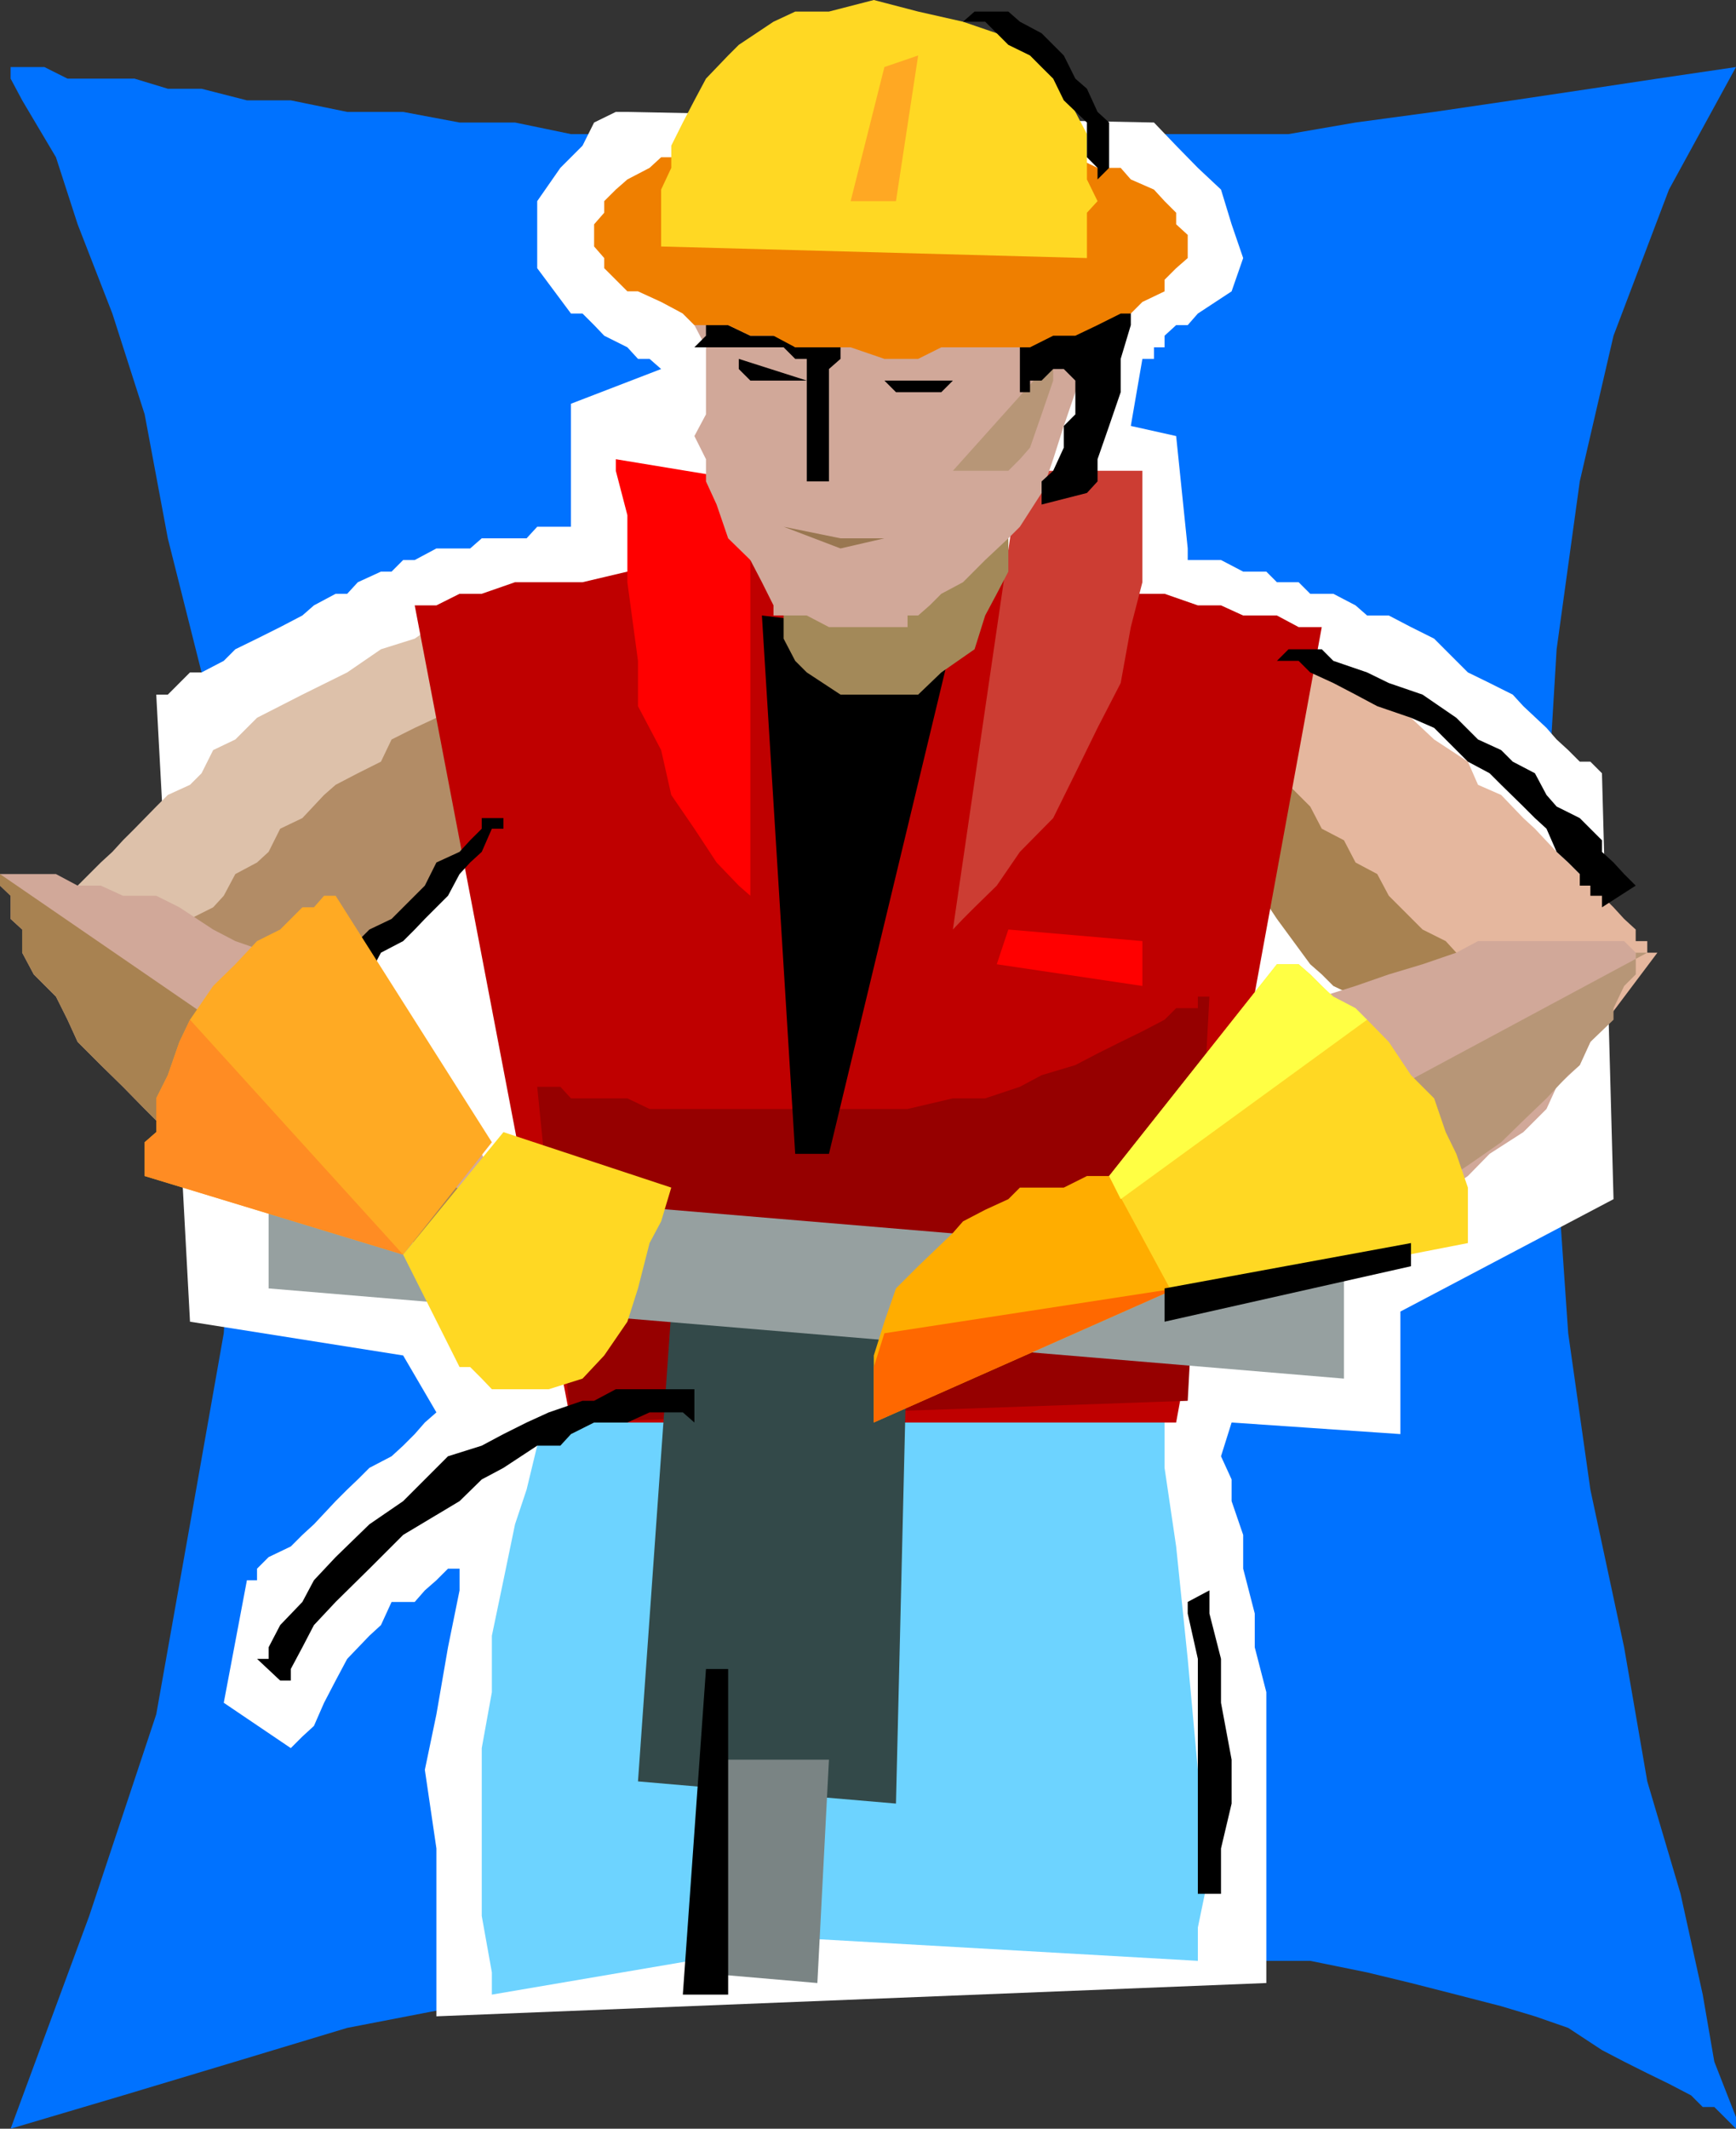 <svg xmlns="http://www.w3.org/2000/svg" width="360" height="441.301"><rect width="100%" height="100%" fill="#333333" stroke="none"/><path fill="#0072ff" d="M360 441.3v-2.402l-4.5-11.5-2.398-13.898-4.602-20.902-6.898-23.297L336.8 341.5l-7-32.7-4.598-32.402-2.402-34.8-2.098-35v-37l2.098-35 4.8-34.797 7-30.203 11.5-30.297L360 13.898l-16.297 2.403-13.902 2.097-16.098 2.403-16.3 2.398-16.301 2.2-13.899 2.402H234.5l-13.898 2.398h-60.2l-14-2.398h-28l-11.601-2.403H95.3L83.6 23.2H72l-11.7-2.398h-9.097l-9.402-2.403h-7l-6.899-2.097H14l-4.797-2.403h-7v2.403l2.399 4.5 7 11.797 4.5 13.902L23.3 65 30 85.898l4.8 25.7 7 27.8 2.403 30.2L48.801 202v37.2l-2.399 37.198-7 39.602-7 39.398L18.5 397.2 2.203 441.301l23.297-6.903 23.3-7 23.2-7 23.3-4.5 20.903-2.398 18.5-4.602 18.5-2.398 18.7-2.402H246.3l13.902 2.402h11.5l11.797 2.398 9.102 2.2L302 413.5l9.3 2.398 7 2.102 6.903 2.398 7 4.602 4.598 2.398 4.8 2.403 4.5 2.199 4.602 2.398 2.399 2.403h2.398l2.102 2.097 2.398 2.403"/><path fill="#fff" d="m332.203 160.3-2.402-2.402h-2.2l-2.398-2.398-2.402-2.2-2.098-2.402-4.8-4.5-2.2-2.398-4.8-2.402-4.5-2.2L302 137l-4.598-4.602-4.8-2.398-4.602-2.402h-4.5l-2.398-2.098-4.602-2.402h-4.797l-2.402-2.399h-4.5l-2.2-2.199h-4.8l-4.598-2.402h-6.902v-2.399l-2.399-23.3L234.5 88.3l2.402-13.903h2.399V72h2.199v-2.402l2.402-2.2h2.399L248.402 65l7-4.602 2.399-6.898-2.399-7-2.199-7.2-4.8-4.5-4.5-4.6-4.602-4.802L130.1 23.2h-2.398l-4.5 2.2-2.402 4.8-4.598 4.602-4.8 6.898v13.899l7 9.402h2.398l2.402 2.398 2.098 2.2L130.1 72l2.2 2.398h2.402l2.399 2.102-18.7 7.2v25.5h-7l-2.199 2.398h-9.3l-2.403 2.101h-7l-4.5 2.399h-2.398l-2.399 2.402H79l-4.797 2.2L72 123.097h-2.398l-4.5 2.402-2.399 2.098L58.102 130l-4.801 2.398-4.5 2.2L46.402 137l-4.601 2.398h-2.399L34.801 144h-2.399l7 130 44.2 7 6.898 11.8-2.398 2.098L86 297.301l-2.398 2.398-2.399 2.2-4.601 2.402-2.399 2.398L72 308.801l-2.398 2.398-4.5 4.801-2.399 2.2-2.402 2.398-4.598 2.203-2.402 2.398v2.399h-2.098L46.403 353l13.898 9.398L62.703 360l2.399-2.2 2.101-4.8 2.399-4.602 2.398-4.5 4.602-4.8 2.398-2.2 2.203-4.8H86l2.102-2.399 2.398-2.101 2.402-2.399h2.399v4.5L92.902 341.5 90.5 355.398l-2.398 11.5L90.5 383.2V418l172.102-6.902V350.8l-2.399-9.301v-7l-2.402-9.3v-7l-2.399-7v-4.5l-2.199-4.802 2.2-7 35 2.403v-25.403l44.199-23.3-2.399-88.297"/><path fill="#6dd3ff" d="m241.5 288-130.098 6.898v4.801l-2.199 9.102-2.402 7.199-2.399 11.598-2.402 11.5V350.8l-2.098 11.597V397.2L102 408.9v4.601l67.5-11.5 78.902 4.5v-6.902L250.801 388l-2.399-21.102-2.101-23-2.399-23.3L241.5 304.3V288"/><path fill="#b28c66" d="M127.703 125.5v2.098L125.301 130l-2.098 7-2.402 7-4.598 9.3-7 9.4L102 174.2l-9.098 9.398-4.8 4.5-4.5 2.402-2.399 4.598-4.601 2.402-2.399 2.398-4.601 4.5-2.399 2.2-4.5 2.402-2.402 2.398-2.2 2.403L55.704 216h-2.402l-2.098 2.398v2.403L23.301 197.5l2.199-2.402 2.402-2.399L30 188.098l4.8-2.399 2.403-4.5 2.2-2.398 4.8-4.602 4.598-2.398 2.402-4.602 6.899-6.898 4.601-2.403 2.399-4.597h4.5L72 148.8l4.602-2.403L81.203 144 86 141.598l4.5-2.2L95.3 137h4.602l4.5-2.402 4.801-2.2 4.598-2.398h4.601l2.399-2.402h2.402l2.098-2.098h2.402"/><path fill="#ddc1aa" d="m30 202-16-16.3 4.5-4.5 2.402-2.4 2.399-2.202 2.199-2.399 2.402-2.398 4.5-4.602 2.399-2.398 4.601-2.102 2.399-2.398 2.402-4.801 4.598-2.2 4.5-4.5 9.402-4.8L72 139.398l7-4.8 7-2.2 6.902-4.8h7l4.5-2.098h23.301l-2.402 2.098h-2.098l-4.8 4.8-4.602 2.2-4.598 2.402-2.402 2.398-4.801 2.2L97.5 144l-7 4.8-4.5 2.098-4.797 2.403L79 157.898l-4.797 2.403-4.601 2.398-2.399 2.102-4.5 4.797-4.601 2.203-2.399 4.797-2.402 2.203-4.5 2.398-2.399 4.5-2.199 2.399-4.8 2.402-2.2 4.598h-2.402l-2.399 2.402v2.398L30 202"/><path fill="#e5b79e" d="M243.902 127.598h2.399l2.101 2.402h4.801l4.598 2.398h4.8l4.602 2.2 4.5 2.402 4.797 2.398 4.602 2.2 6.898 4.8 4.602 2.403 4.8 4.5 7 4.597 2.098 4.801 4.8 2.102 4.602 4.797 2.399 2.203 4.5 4.797 2.402 2.203 2.399 2.398 4.601 4.5 2.399 2.399 2.199 2.402 2.402 2.2v2.398h2.399v2.402h2.101l-20.902 27.8h-2.098v-2.402l-4.8-2.097-2.2-2.403-2.402-2.398-4.801-2.2-4.5-2.402-2.2-4.8-4.8-2.2-4.598-4.5-4.8-2.398-2.102-4.8-4.797-2.2-2.203-2.402-2.398-4.5-4.801-7-6.7-9.399-4.8-9.3-4.598-9.098-4.8-7.203-2.102-7-2.399-4.598v-2.402"/><path fill="#a88251" d="M327.602 218.398 311.3 236.801v-2.102h-2.399l-2.402-2.398-2.098-2.403L302 227.7l-2.2-2.398-2.398-2.403-4.8-2.097-2.2-4.801-4.8-2.2-2.102-2.402-2.398-4.8-4.602-2.2-2.398-2.398-2.399-2.102-6.902-9.398-4.598-6.902-4.8-9.399-4.602-7-2.399-4.5-2.101-7.199-2.399-4.602v-4.5l-2.402-4.8V130l2.402-2.402V130l2.399 2.398v2.2l2.101 2.402 2.399 4.598 4.601 2.402 2.399 4.8 2.402 4.5 4.598 4.598 2.402 4.801 4.5 4.5 2.399 4.602 4.601 2.398 2.399 4.602 4.5 2.398 2.398 4.5 2.402 2.399 4.598 4.601 4.8 2.399 2.2 2.402 4.5 4.5 2.402 2.398 2.399 2.2 4.601 2.402 4.801 4.8 2.098 2.2h2.402l2.399 2.398"/><path fill="#bf0000" d="M86 125.5h4.5l4.8-2.402h4.602l6.899-2.399h14l9.3-2.199h7l9.301-2.402h48.801l9.098 2.402h7.199l9.102 2.2h7l6.898 2.398h7l6.902 2.402h4.801l4.598 2.098h7l4.5 2.402h4.8l-30.199 164.898h-125.5L86 125.5"/><path fill="#960000" d="m111.402 225.3 7 69.598 127.899-4.5 4.5-83.8h-2.399V209h-4.5l-2.402 2.398-4.598 2.403-4.5 2.199-4.8 2.398-4.602 2.403-7 2.097-4.5 2.403-7.2 2.398h-6.698l-9.399 2.2h-53.5l-4.601-2.2h-11.7l-2.199-2.398h-4.8"/><path fill="#334949" d="m139.203 271.898-6.902 97.403 53.5 4.597L188.203 274l-49-2.102"/><path d="m158 127.598 6.902 111.601h7l25.7-106.8L158 127.597"/><path fill="#d1a899" d="M341.602 197.5h-2.399l-2.402-2.402H306.5L302 197.5l-7 2.398-7 2.102-6.898 2.398-7 2.2-6.899 4.8-7 4.602-7 4.8-4.8 4.5-4.5 4.598-4.602 4.801-2.399 2.102-4.5 4.797-2.402 4.601-2.398 4.602-2.2 2.398v4.5L223 260.098v2.402h-2.398 7l2.398 2.398h25.402l4.801-2.398h7l4.5-2.402 7-2.399 6.899-2.101 4.8-2.399 7-4.601 7-4.797 4.5-4.602 7-4.5 4.801-4.8 2.098-4.598 4.8-4.5 2.2-4.801 2.402-4.602 2.399-2.398 2.199-4.602 2.402-2.398v-4.5h2.399"/><path fill="#b79677" d="M220.602 262.5h7l2.398 2.398h25.402l4.801-2.398h7l4.5-2.402 7-2.399 6.899-2.101 4.8-2.399 7-7 7-4.601 6.899-4.797 4.601-4.5 4.801-4.602 4.5-4.8 2.399-2.098L329.8 216l4.8-4.602V209l2.2-4.602 2.402-2.398v-4.5h2.399l-121 65"/><path d="M332.203 188.098v-2.399h-2.402v-2.101h-2.2v-2.399l-2.398-2.398-2.402-2.203-2.098-4.797-2.402-2.203-2.399-2.399-4.601-4.5-2.399-2.398-4.5-2.403L302 155.5l-4.598-4.602-4.8-2.097-7-2.403-4.5-2.398-4.602-2.402-4.797-2.2-2.402-2.398h-4.5l2.402-2.402h6.899L276.5 137l7 2.398 4.5 2.2 7 2.402 7 4.8 4.5 4.5 4.8 2.2 2.403 2.398 4.598 2.403 2.402 4.5 2.098 2.398 4.8 2.399 2.2 2.203 2.402 2.398v2.399l2.399 2.203 2.199 2.398 2.402 2.399-7 4.5m-267.101 16.3 4.5-2.398L72 199.898l2.203-4.8 2.399-2.399 4.601-2.199 2.399-2.402 4.5-4.5L90.5 178.8l4.8-2.203 2.2-2.399 2.402-2.398v-2.203h4.5v2.203H102l-2.098 4.797L97.5 178.8l-2.2 2.398-2.398 4.5-2.402 2.399-2.398 2.402L86 192.7l-2.398 2.398L79 197.5l-2.398 4.5-2.399 2.398-2.203 2.2L69.602 209l-4.5-4.602"/><path fill="#cc3d33" d="m211.5 97.598-13.898 95.101 2.101-2.199 2.399-2.402 4.601-4.5 4.797-7 6.902-7L223 160.3l4.602-9.403 4.8-9.3L234.5 130l2.402-9.3V97.597H211.5"/><path fill="red" d="M155.602 99.8v88.298-2.399l-2.399-2.101-4.601-4.797-4.602-7-4.797-7-2.101-9.301-4.801-9.102V137l-2.2-16.3v-13.9l-2.398-9.202v-2.399l27.899 4.602m53.5 92.899 27.8 2.398v9.3l-30.199-4.5 2.399-7.199"/><path fill="#a38959" d="m162.5 118.5 46.602-6.902v6.902l-2.399 4.598-2.402 4.5-2.2 7-6.898 4.8-4.8 4.602H174.3l-7-4.602-2.399-2.398-2.402-4.602V118.5"/><path fill="#d1a899" d="M188.203 130v-2.402h2.2l2.398-2.098 2.402-2.402 4.5-2.399 4.598-4.601 4.8-4.5 2.399-2.399 4.5-7 2.402-7 2.2-6.898 2.398-7L225.402 72V58L223 53.5v-2.402l-2.398-4.598v-2.402l-2.2-2.399L216 39.301l-2.398-2.102-2.102-2.398-2.398-2.203-2.399-2.399-2.402-2.398h-4.598l-2.101-2.403h-7.2l-4.601-2.199h-7l-2.399 2.2H169.5l-2.2 2.402h-4.8l-2.098 2.398L158 32.598h-2.398l-2.399 2.203L151 37.199l-2.398 2.102v2.398l-2.2 2.399V46.5L144 51.098V53.5l-2.398 4.5v7L144 67.398 146.402 72v13.898l-2.402 4.5 2.402 4.801v4.602l2.2 4.797 2.398 7 4.602 4.5 2.398 4.601 2.402 4.801v2.098h6.899l4.601 2.402h16.301"/><path fill="#b79677" d="m218.402 74.398-20.8 23.2h11.5l2.398-2.399 2.102-2.398L216 85.898l2.402-7v-4.5"/><path d="M171.902 74.398h-7L162.5 72H144l2.402-2.402v-2.2H151l4.602 2.2h6.898L164.902 72h7v2.398"/><path d="M174.3 69.598v4.8l-2.398 2.102v23.3h-4.601V72l2.199-2.402h4.8m9.102 9.3 2.399 2.403h9.402l2.399-2.403h-14.2m-30.199-4.5V76.5l2.399 2.398H167.3l-14.098-4.5"/><path fill="#ffa823" d="m169.5 11.5-16.297 30.2h9.297l13.902-27.802L169.5 11.5"/><path d="m144 294.898-2.398-2.097h-6.899l-4.601 2.097h-6.899l-4.8 2.403-2.2 2.398h-4.8l-7 4.602-4.5 2.398-4.602 4.5-11.7 7-7 7-7 6.899-4.5 4.8-2.398 4.602-2.402 4.5v2.398h-2.2l-4.8-4.5h2.402V341.5l2.399-4.602 4.601-4.8 2.399-4.5 4.5-4.797 7-6.801 7-4.8 9.3-9.302 7-2.199 4.5-2.398 4.801-2.403 4.598-2.097 7-2.403h2.402l4.5-2.398H144v6.898"/><path fill="#7a8484" d="M146.402 364.8 144 408.899l25.5 2.2 2.402-46.297h-25.5"/><path fill="#997751" d="m162.5 109.2 11.8 2.398h9.102l-9.101 2.101-11.801-4.5"/><path d="m146.402 346-4.8 67.5H151V346h-4.598m99.898-13.902v2.402l2.102 9.398v48.7h4.801v-9.399l2.2-9.3V364.8l-2.2-11.801v-9.102l-2.402-9.398v-4.8l-4.5 2.398M211.5 72v9.3h2.102v-2.402H216l2.402-2.398h2.2L223 78.898v7l-2.398 2.403v4.5l-2.2 4.797L216 99.8v4.797l9.402-2.399 2.2-2.398v-4.602L230 88.301l2.402-7v-6.903l2.098-7v-4.8L211.5 72"/><path fill="#ef7f00" d="M183.402 74.398h7L195.203 72h18.399l4.8-2.402H223l4.602-2.2 4.8-2.398h2.098l2.402-2.402 4.598-2.2V58l2.402-2.402 2.399-2.098v-4.8l-2.399-2.2v-2.402l-2.402-2.399-2.2-2.398-4.8-2.102-2.098-2.398h-4.8L223 32.598l-4.598-2.399h-4.8l-4.5-2.398h-11.5l-7.2-2.403h-23.101l-6.899 2.403h-4.8L151 30.199h-4.598l-4.8 2.399h-4.5l-2.399 2.203-4.601 2.398-2.399 2.102-2.402 2.398v2.399l-2.098 2.402v4.598l2.098 2.402v2.098l4.8 4.8h2.2l4.8 2.2 4.5 2.402L144 67.398h7l4.602 2.2h4.8l4.5 2.402h11.5l7 2.398"/><path fill="#ffd823" d="M225.402 53.5v-9.402l2.2-2.399-2.2-4.5v-9.398L223 23.199l-2.398-4.8-4.602-4.5-4.5-4.598-4.797-2.403-7-2.398-9.3-2.102-9.2-2.398-9.3 2.398h-7l-4.5 2.102-7.2 4.8L151 11.5l-4.598 4.8L144 20.8l-2.398 4.598-2.399 4.801v4.602l-2.101 4.5v11.797l88.3 2.402"/><path d="M230 34.8v-9.402l-2.398-2.199-2.2-4.8L223 16.3l-2.398-4.801L216 6.898 211.5 4.5l-2.398-2.102h-7L199.703 4.5h4.598l2.402 2.398 2.399 2.403 4.5 2.199 4.8 4.8 2.2 4.5 4.8 4.598v7.2l2.2 2.203v2.398L230 34.801"/><path fill="#ffa823" d="m183.402 13.898-7 27.801h9.399l4.601-30.199-7 2.398"/><path fill="#96a0a0" d="m55.703 243.8 223 18.7v23.3l-223-18.702V243.8"/><path fill="#d1a899" d="M111.402 257.7v-2.102l-2.199-2.399-2.402-4.601-2.399-2.399-2.402-2.398-2.098-4.602-2.402-4.5-2.2-4.8-4.8-4.598-4.5-4.5L81.203 216l-7-4.602-4.601-4.8L62.703 202l-7-4.5-6.902-2.402-4.598-2.399-7-4.601-4.8-2.399H25.5l-4.598-2.101h-4.8l-4.5-2.399H0v2.399l2.203 2.101v4.801l2.399 2.2v4.8L7 202l4.602 4.598 2.398 4.8L16.102 216l4.8 4.8 4.598 4.5 4.5 4.598 4.8 4.801 4.602 4.5 7 4.602 6.899 2.398 7 2.399 6.902 2.203 7 2.398L79 255.598l4.602 2.101h27.8"/><path fill="#a88251" d="M0 181.2v2.398l2.203 2.101v4.801l2.399 2.2v4.8L7 202l4.602 4.598 2.398 4.8L16.102 216l4.8 4.8 4.598 4.5 4.5 4.598 4.8 4.801 4.602 4.5 9.399 4.602 6.902 2.398 4.598 4.602 6.902 2.398 7 2.399h7L86 257.699h13.902l2.098 2.399 4.8-2.399h4.602L0 181.2"/><path fill="#ffad00" d="M246.3 246.2v-2.4h-20.898l-4.8 2.4H211.5l-2.398 2.398-4.801 2.203-4.598 2.398-2.101 2.399-7.2 6.902-4.601 4.598-2.399 6.902-2.199 7v13.898l62.7-27.8 2.398-20.899"/><path fill="#ff6800" d="m183.402 276.398-2.199 7v11.5l62.7-27.8-60.5 9.3"/><path fill="#ffd823" d="m230 243.8 13.902 25.7 60.5-11.8v-11.5l-2.402-7-2.2-4.5-2.398-7-4.8-4.802L288 216l-4.5-4.602-4.797-2.398-7-7-2.402-2.102h-4.5L230 243.801"/><path fill="#ff4" d="M232.402 248.598 230 243.8l34.8-43.903h4.5l2.403 2.102 2.399 2.398 2.398 2.2 4.602 2.402 2.398 2.398-51.098 37.2"/><path fill="#ffaa23" d="M83.602 260.098 102 236.8l-32.398-51.102h-2.399l-2.101 2.399h-2.399l-4.601 4.601-4.801 2.399-4.5 4.8-4.598 4.5-4.8 7-2.2 4.602-2.402 6.898-2.399 4.801v7L30 236.801v7l53.602 16.297"/><path fill="#ff8c23" d="M83.602 260.098 30 243.8v-7l2.402-2.102v-7l2.399-4.8L37.203 216l2.2-4.602 44.199 48.7"/><path fill="#ffd823" d="m104.402 234.7-20.8 25.398 11.699 23.3H97.5l2.402 2.403L102 288h11.8l7-2.2 4.5-4.8 4.802-7 2.199-6.902 2.402-9.399 2.399-4.5 2.101-7-34.8-11.5"/><path d="m241.5 267.098 51.102-9.399v4.801L241.5 274v-6.902"/></svg>
